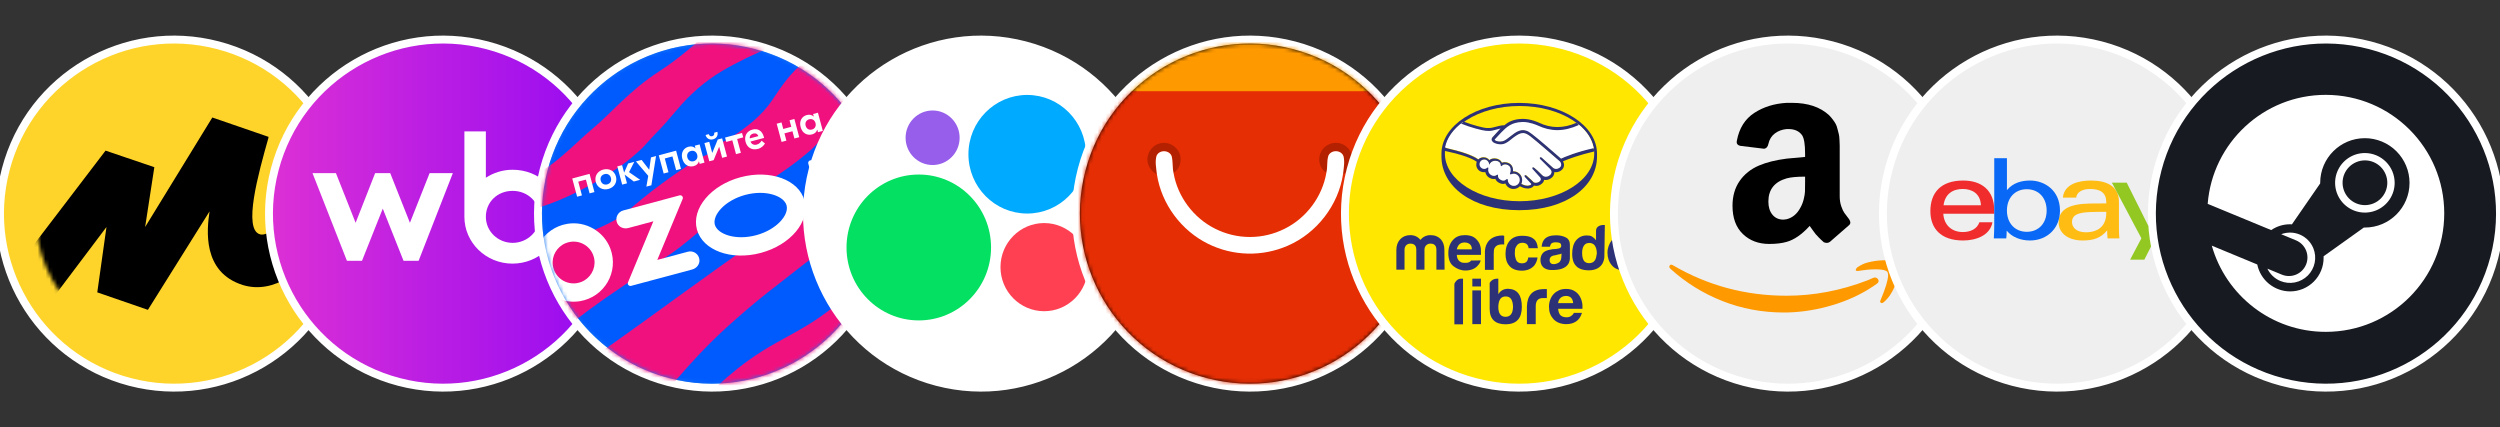 <svg width="632" height="108" viewBox="11 0 632 108" fill="none" xmlns="http://www.w3.org/2000/svg">

    <rect x="11" y="0" width="632" height="108" fill="#333333" stroke="none"/>

    <g class="group_social_icon" data-url="/solutions/marketplace/market" id="group_icon_ymarket">
        <path d="M66.148 11.447C89.649 17.604 103.71 41.646 97.553 65.148C91.397 88.649 67.354 102.71 43.852 96.553C20.351 90.397 6.29 66.354 12.447 42.852C18.604 19.351 42.646 5.29 66.148 11.447Z" fill="#FED42B" stroke="white" stroke-width="2"/>
        <mask id="mask0_3357_668" style="mask-type:luminance" maskUnits="userSpaceOnUse" x="20" y="19" width="70" height="70">
            <path d="M54.902 88.799C74.213 88.799 89.801 73.21 89.801 53.899C89.801 34.588 74.213 19 54.902 19C35.591 19 20.003 34.588 20.003 53.899C19.77 73.21 35.591 88.799 54.902 88.799Z" fill="white"/>
        </mask>
        <g mask="url(#mask0_3357_668)">
            <path d="M37.685 38.078L6.973 78.329L15.117 87.635L37.917 57.389L35.591 73.908L48.387 78.329L63.976 53.434C63.278 58.087 62.114 68.79 72.351 72.047C88.405 76.933 102.365 48.083 108.879 33.425L99.573 28.539C92.36 43.662 81.193 60.414 76.772 59.251C72.351 58.087 76.307 43.895 78.866 34.821V34.589L64.674 29.703L47.689 57.389L50.016 42.266L37.685 38.078Z" fill="black"/>
        </g>
    </g>

    <g class="group_social_icon" data-url="/solutions/marketplace/wildberries" id="group_icon_wildberries">
        <path d="M134.148 11.447C157.65 17.604 171.71 41.646 165.553 65.148C159.397 88.649 135.354 102.71 111.852 96.553C88.35 90.397 74.29 66.354 80.447 42.852C86.603 19.351 110.646 5.29 134.148 11.447Z" fill="url(#paint0_linear_3357_668)" stroke="white" stroke-width="2"/>
        <g clip-path="url(#clip0_3357_668)">
            <path d="M140.599 42.913C138.042 42.913 135.754 43.676 133.825 44.932V33.224H128.398V54.801C128.398 61.35 133.87 66.643 140.554 66.643C147.238 66.643 152.8 61.395 152.8 54.756C152.8 48.117 147.417 42.913 140.599 42.913ZM114.627 56.326L109.647 43.766H105.835L100.9 56.326L95.921 43.766H90L98.702 65.925H102.515L107.763 52.737L113.012 65.925H116.825L125.482 43.766H119.606L114.627 56.326ZM140.599 61.395C136.921 61.395 133.825 58.524 133.825 54.801C133.825 51.078 136.741 48.252 140.599 48.252C144.457 48.252 147.417 51.167 147.417 54.801C147.417 58.434 144.322 61.395 140.599 61.395Z" fill="white"/>
        </g>
    </g>

    <g class="group_social_icon" data-url="/solutions/marketplace/ozon" id="group_icon_ozon">
        <path d="M202.148 11.447C225.65 17.604 239.71 41.646 233.553 65.148C227.397 88.649 203.354 102.71 179.852 96.553C156.35 90.397 142.29 66.354 148.447 42.852C154.603 19.351 178.646 5.29 202.148 11.447Z" fill="#1877F2" stroke="white" stroke-width="2"/>
        <mask id="mask1_3357_668" style="mask-type:luminance" maskUnits="userSpaceOnUse" x="148" y="11" width="86" height="86">
        <path d="M191 97C214.748 97 234 77.748 234 54C234 30.252 214.748 11 191 11C167.252 11 148 30.252 148 54C148 77.748 167.252 97 191 97Z" fill="white"/>
        </mask>
        <g mask="url(#mask1_3357_668)">
            <path d="M191 97C214.748 97 234 77.748 234 54C234 30.252 214.748 11 191 11C167.252 11 148 30.252 148 54C148 77.748 167.252 97 191 97Z" fill="#005BFF"/>
            <path d="M474.228 -79.373C473.987 -79.412 472.831 -79.132 472.069 -78.616C465.237 -74.024 456.172 -63.437 443.909 -51.255C436.878 -44.264 428.807 -36.717 419.622 -29.485C414.277 -25.301 408.554 -21.654 402.487 -18.619C362.54 1.471 343.525 9.104 326.51 22.924C325.495 23.749 324.347 24.347 323.195 24.962C309.134 31.472 293.353 46.174 282.13 58.197C275.856 64.948 271.023 70.817 268.71 74.012C262.118 83.197 249.695 106.765 230.999 128.098C217.742 143.251 203.711 154.448 187.28 164.119H215.325C224.703 158.963 233.394 153.738 239.108 149.112C240.588 147.912 241.865 146.717 242.944 145.599C246.221 142.124 250.254 135.855 254.167 128.102C261.954 112.725 270.946 91.711 282.13 76.575C287.681 69.024 293.753 62.953 300.426 59.839C301.226 59.637 301.944 60.196 301.944 60.996C299.386 72.339 289.401 81.649 282.13 89.359C276.699 95.112 272.541 100.143 274.343 102.938C276.153 105.652 280.578 101.296 282.13 99.743C292.837 90.516 310.652 65.67 323.074 54.963C324.966 53.342 327.71 50.366 329.464 48.612C336.852 40.145 341.646 32.835 351.115 24.407C378.355 0.121 393.298 0.362 423.058 -22.966C435.601 -32.791 446.588 -42.66 455.295 -51.247C467.997 -63.829 475.669 -73.818 475.587 -77.692C475.587 -78.612 475.148 -79.171 474.228 -79.369V-79.373Z" fill="#F1117E"/>
            <path d="M163.437 14.965C169.741 9.783 176.608 5.337 183.896 1.673C202.025 -7.438 226.471 -20.007 239.104 -30.237C240.583 -31.437 241.86 -32.632 242.94 -33.754C246.216 -37.229 250.25 -43.498 254.163 -51.247C261.95 -66.628 270.941 -87.638 282.126 -102.778C287.677 -110.325 293.748 -116.396 300.422 -119.514C301.218 -119.711 301.94 -119.152 301.94 -118.353C299.381 -107.009 289.393 -97.704 282.126 -89.994C276.69 -84.241 272.537 -79.21 274.334 -76.415C276.144 -73.701 280.573 -78.057 282.126 -79.61C292.828 -88.837 310.643 -113.683 323.07 -124.386C324.962 -126.007 327.706 -128.982 329.46 -130.741C336.852 -139.208 341.646 -146.518 351.11 -154.946C378.355 -179.232 393.298 -178.996 423.058 -202.319C435.601 -212.144 446.588 -222.013 455.291 -230.6C467.997 -243.182 475.664 -253.17 475.583 -257.045C475.583 -257.961 475.144 -258.52 474.228 -258.722C473.987 -258.76 472.826 -258.481 472.069 -257.961C465.237 -253.368 456.172 -242.786 443.909 -230.6C436.878 -223.608 428.807 -216.061 419.618 -208.829C414.273 -204.645 408.55 -200.999 402.483 -197.967C362.536 -177.873 343.521 -170.245 326.506 -156.42C325.487 -155.595 324.339 -154.997 323.191 -154.387C309.13 -147.872 293.349 -133.175 282.126 -121.152C275.852 -114.401 271.019 -108.527 268.701 -105.332C262.109 -96.147 249.686 -72.579 230.99 -51.247C213.872 -31.686 195.472 -18.709 172.269 -7.107C154.454 0.641 147.385 9.147 128.689 24.369C125.722 26.768 123.137 29.043 119.861 31.915C119.861 31.915 119.822 31.915 119.822 31.954C114.391 36.736 109.137 41.702 103.895 46.681V57.032C120.342 45.387 133.831 39.307 163.437 14.965Z" fill="#F1117E"/>
            <path d="M177.988 100.745C188.351 88.176 193.425 83.764 199.819 78.252C206.213 72.739 214.594 66.784 223.633 59.289C235.793 49.296 247.248 37.952 256.037 24.88C259.228 20.408 263.378 16.672 267.622 13.219C272.429 9.276 277.43 5.552 282.121 1.475C287.956 -3.478 289.926 -1.388 324.786 -37.272C328.858 -41.464 331.855 -44.457 335.811 -47.377C337.806 -48.736 339.926 -50.172 342.042 -51.251C359.852 -60.518 380.772 -62.324 399.202 -70.223C411.384 -75.83 420.564 -86.159 430.084 -95.27C439.377 -104.15 450.647 -110.669 461.281 -117.759C474.486 -128.303 487.046 -140.39 496.515 -154.468C499.706 -158.94 503.855 -162.681 508.099 -166.13C512.907 -170.073 517.907 -173.797 522.599 -177.873C528.434 -182.827 530.403 -180.737 565.263 -216.621C569.335 -220.813 572.333 -223.81 576.289 -226.726C578.284 -228.084 580.404 -229.521 582.519 -230.6C600.33 -239.866 621.249 -241.672 639.679 -249.576C651.861 -255.179 661.042 -265.507 670.562 -274.619C679.854 -283.499 691.124 -290.017 701.758 -297.108C714.964 -307.652 727.524 -319.739 736.993 -333.817C740.183 -338.289 744.333 -342.03 748.577 -345.479C749.789 -346.476 751.015 -347.457 752.245 -348.433H733.492C730.482 -345.096 727.412 -341.454 724.29 -337.373C712.491 -322.766 698.138 -308.507 682.864 -297.585C655.542 -278.532 632.653 -260.197 626.461 -259.96C625.661 -259.96 625.072 -260.592 624.861 -261.358C623.825 -265.112 628.942 -269.911 632.33 -273.299C646.796 -287.519 690.492 -309.092 705.955 -330.859C709.95 -336.573 714.516 -342.447 718.64 -348.433H702.739C700.141 -346.7 697.527 -344.868 695.166 -342.963C691.692 -340.16 689.52 -336.904 687.057 -333.219C678.469 -320.633 659.373 -319.515 631.574 -285.326C624.16 -276.279 614.7 -269.39 604.849 -263.237C593.106 -255.966 583.517 -252.091 573.85 -244.059C571.215 -241.862 565.461 -235.833 565.22 -235.553C563.186 -233.52 557.295 -232.152 557.949 -236.749C558.551 -239.944 564.102 -245.977 566.897 -251.21C574.01 -263.332 582.472 -276.692 595.501 -283.167C602.329 -286.564 609.244 -287.88 618.231 -292.395C633.831 -300.195 645.815 -311.827 657.455 -324.671C660.418 -327.629 663.075 -330.945 665.767 -334.14C672.359 -340.732 681.634 -344.571 690.471 -348.433H665.329C663.841 -347.633 662.353 -346.799 660.852 -345.922C660.332 -345.603 652.863 -340.77 650.107 -338.612C644.663 -334.41 640.513 -328.846 635.487 -324.189C621.387 -310.09 597.019 -304.1 582.519 -289.918C564.343 -271.747 554.131 -253.291 542.172 -230.604C536.256 -219.764 530.223 -209.986 522.599 -200.242C511.531 -186.263 498.231 -176.876 483.808 -158.02C472.009 -143.413 457.656 -129.159 442.387 -118.237C415.064 -99.183 392.171 -80.848 385.979 -80.607C385.184 -80.607 384.595 -81.244 384.384 -82.009C383.343 -85.763 388.465 -90.562 391.853 -93.95C406.314 -108.17 450.015 -129.743 465.473 -151.51C471.317 -159.856 478.378 -168.555 483.49 -177.435C493.677 -194.85 499.628 -202.319 511.174 -211.749C515.246 -215.141 518.957 -218.728 522.599 -222.615C525.432 -225.646 528.189 -227.887 530.588 -230.604C564.941 -269.829 557.313 -279.297 565.981 -286.926C596.658 -313.328 621.744 -322.315 634.73 -332.862C640.148 -337.377 643.816 -343.81 649.255 -348.433H626.349C621.589 -344.417 616.369 -339.811 609.644 -334.337C606.677 -331.938 604.088 -329.663 600.816 -326.791C600.816 -326.791 600.773 -326.791 600.773 -326.748C588.827 -316.239 577.738 -304.818 565.784 -294.313C562.266 -291.32 555.115 -283.61 549.362 -268.152C544.09 -257.806 535.262 -251.816 522.599 -240.193C521.442 -239.153 520.281 -237.832 519.047 -236.676C516.97 -234.719 514.811 -232.681 513.014 -230.604C502.148 -218.302 495.234 -204.839 485.09 -195.77C482.652 -193.254 479.448 -191.805 476.58 -190.339C463.237 -183.829 442.425 -179.473 420.375 -166.573C419.855 -166.25 412.385 -161.422 409.629 -159.263C404.185 -155.058 400.036 -149.493 395.009 -144.841C380.909 -130.741 356.541 -124.751 342.042 -110.57C323.866 -92.398 313.653 -73.938 301.695 -51.251C295.778 -40.415 289.745 -30.637 282.121 -20.893C273.332 -9.791 249.54 12.969 240.119 21.866C237.84 24.016 235.793 26.39 233.983 28.948C233.239 30.002 232.293 31.244 231.128 32.603C227.954 36.31 222.162 43.628 219.659 46.273C219.659 46.273 218.976 47.24 218.447 47.718C213.115 52.538 207.572 57.053 201.905 61.108C174.583 80.161 151.689 98.496 145.497 98.737C144.698 98.737 144.113 98.101 143.902 97.34C142.861 93.586 147.983 88.783 151.371 85.394C155.628 81.21 162.414 76.39 170.27 71.114C171.71 70.146 176.776 66.522 178.01 65.799C181.497 63.765 184.791 61.043 187.934 58.334L187.951 58.321C188.966 57.449 189.766 56.361 190.368 55.161C192.479 50.947 196.624 48.47 202.068 47.103C203.264 46.802 204.407 46.329 205.448 45.666C208.703 43.59 212.341 41.108 216.194 37.72C216.202 37.712 216.207 37.703 216.215 37.699C219.659 34.431 222.652 31.133 224.996 27.834C230.839 19.488 237.9 10.789 243.013 1.91C253.199 -15.505 259.151 -22.974 270.696 -32.404C274.768 -35.797 278.479 -39.383 282.121 -43.266C284.959 -46.302 287.711 -48.538 290.111 -51.255C324.463 -90.484 316.835 -99.949 325.504 -107.577C356.18 -133.983 381.266 -142.97 394.252 -153.514C399.847 -158.175 403.57 -164.883 409.311 -169.531C417.098 -175.844 462.162 -195.495 479.577 -209.599C481.056 -210.794 482.334 -211.994 483.413 -213.112C486.685 -216.59 490.723 -222.86 494.636 -230.608C502.423 -245.985 511.41 -266.999 522.599 -282.135C528.15 -289.686 534.222 -295.758 540.895 -298.875C541.695 -299.073 542.413 -298.514 542.413 -297.714C539.855 -286.371 529.866 -277.061 522.599 -269.356C517.164 -263.602 513.01 -258.571 514.807 -255.772C516.617 -253.059 521.046 -257.419 522.599 -258.971C533.301 -268.199 551.116 -293.045 563.543 -303.747C565.435 -305.368 568.179 -308.344 569.933 -310.098C577.325 -318.565 582.119 -325.879 591.584 -334.307C598.257 -340.254 604.191 -344.731 609.79 -348.441H585.731C578.757 -344.451 572.754 -340.474 566.979 -335.782C565.964 -334.957 564.816 -334.359 563.664 -333.748C549.603 -327.238 533.826 -312.536 522.599 -300.514C516.329 -293.763 511.496 -287.889 509.178 -284.694C502.587 -275.509 490.164 -251.941 471.467 -230.608C454.349 -211.048 435.949 -198.075 412.747 -186.473C394.927 -178.72 387.858 -170.215 369.162 -154.997C366.199 -152.598 363.611 -150.323 360.334 -147.447C360.334 -147.447 360.295 -147.447 360.295 -147.408C348.35 -136.894 337.26 -125.474 325.302 -114.973C321.789 -111.976 314.638 -104.266 308.884 -88.807C303.613 -78.462 294.785 -72.472 282.121 -60.849C280.96 -59.808 279.804 -58.492 278.565 -57.331C276.488 -55.375 274.33 -53.341 272.532 -51.26C261.666 -38.958 254.756 -25.494 244.608 -16.43C242.174 -13.91 238.971 -12.465 236.103 -10.995C225.671 -5.908 210.681 -2.137 194.105 5.431C192.376 6.218 190.789 7.293 189.418 8.609C186.683 11.228 182.439 14.93 177.795 17.936C170.007 22.975 165.557 28.583 160.827 32.504C156.101 36.426 150.537 42.871 143.584 45.391C143.584 45.391 115.268 56.799 103.895 66.633V83.059C107.09 80.071 110.607 77.478 114.542 75.521C121.374 72.129 140.819 53.501 144.027 53.11C148.572 52.559 155.779 49.403 162.328 45.615C162.676 45.413 162.108 44.291 163.209 43.628C164.091 43.099 164.852 43.921 164.976 43.848C167.144 42.558 169.526 41.035 173.387 37.41C174.428 36.292 175.464 35.162 176.5 34.018C178.478 32.04 180.327 29.903 182.138 27.748C185.367 23.909 189.155 20.555 193.468 17.992C201.384 13.279 210.672 10.136 218.529 6.063C225.998 0.869 235.849 -6.213 236.743 -1.806C236.743 -0.769 235.707 0.469 234.03 1.91C229.635 5.543 220.885 10.338 214.216 15.73C210.741 18.534 208.565 21.789 206.106 25.474C203.595 29.15 200.193 31.851 195.932 34.676H195.928C195.807 34.762 195.687 34.839 195.562 34.921C195.562 34.921 195.558 34.921 195.554 34.925C195.481 34.977 195.403 35.028 195.326 35.076L195.317 35.084L192.763 36.357L192.337 36.998H192.333L191.069 38.782H190.557C189.878 39.053 188.351 39.69 187.289 40.201C187.272 40.21 187.255 40.218 187.237 40.227C187.225 40.231 187.212 40.24 187.199 40.244C187.177 40.261 187.156 40.279 187.139 40.296C187.121 40.304 186.967 40.489 186.958 40.498C181.549 43.994 175.421 48.16 168.335 54.55C166.03 55.926 161.975 58.132 157.924 59.289C157.352 59.452 156.652 59.556 155.981 59.62C154.222 59.792 152.592 60.618 151.414 61.933C148.34 65.369 144.577 70.258 144.268 70.753C141.726 74.812 131.845 90.49 123.898 95.452C116.576 99.988 110.091 103.2 103.903 106.924V126.932C121.189 118.659 141.098 116.672 158.733 109.117C163.213 107.053 172.544 107.35 177.992 100.741L177.988 100.745ZM317.476 -57.409C318.082 -60.604 323.629 -66.637 326.424 -71.865C333.536 -83.987 341.999 -97.343 355.028 -103.823C361.856 -107.216 368.771 -108.536 377.758 -113.051C393.358 -120.851 405.342 -132.478 416.986 -145.327C419.945 -148.285 422.602 -151.596 425.294 -154.795C434.204 -163.701 448.011 -167.588 459.006 -173.285C466.479 -178.48 476.326 -185.562 477.225 -181.159C477.225 -180.118 476.185 -178.88 474.508 -177.443C470.113 -173.806 461.367 -169.011 454.693 -163.619C451.219 -160.82 449.047 -157.56 446.588 -153.875C437.996 -141.293 418.9 -140.175 391.1 -105.982C383.687 -96.934 374.227 -90.046 364.376 -83.892C352.633 -76.621 343.044 -72.747 333.377 -64.719C330.741 -62.522 324.988 -56.489 324.747 -56.209C322.713 -54.175 316.822 -52.808 317.476 -57.409Z" fill="#F1117E"/>
            <path d="M110.637 24.407C137.878 0.117 152.82 0.357 182.581 -22.97C195.124 -32.796 206.11 -42.664 214.818 -51.251C227.52 -63.833 235.191 -73.822 235.109 -77.696C235.109 -78.616 234.671 -79.175 233.751 -79.373C233.51 -79.412 232.353 -79.132 231.592 -78.616C224.759 -74.024 215.695 -63.437 203.431 -51.255C196.401 -44.264 188.33 -36.717 179.145 -29.485C173.8 -25.301 168.077 -21.654 162.009 -18.619C135.04 -5.052 117.612 2.834 103.899 10.776V30.978C105.903 28.836 108.1 26.66 110.633 24.407H110.637Z" fill="#F1117E"/>
            <path d="M775.83 -348.437C770.403 -344.438 765.673 -340.59 763.072 -337.657C762.178 -336.689 761.593 -335.657 760.677 -334.221C750.808 -318.763 736.906 -319.842 709.907 -285.489C705.835 -280.338 701.04 -275.862 695.566 -272.267C678.947 -261.28 672.836 -263.4 641.481 -233.76C640.363 -232.72 639.206 -231.602 638.045 -230.604C637.168 -229.847 636.286 -229.048 635.371 -228.329C619.671 -216.148 582.519 -190.3 576.572 -192.141C576.254 -192.261 576.052 -192.579 576.172 -192.94C580.365 -207.879 614.64 -221.019 618.476 -226.614C618.755 -227.014 618.876 -228.213 617.276 -228.213C580.485 -228.931 577.329 -199.734 566.622 -189.909C566.381 -189.75 531.629 -168.499 522.599 -158.313C521.704 -157.345 521.12 -156.313 520.204 -154.877C510.335 -139.418 496.433 -140.498 469.434 -106.145C465.361 -100.994 460.567 -96.517 455.093 -92.922C438.474 -81.936 432.363 -84.056 401.008 -54.416C399.89 -53.375 398.733 -52.257 397.572 -51.26C396.695 -50.503 395.813 -49.703 394.897 -48.985C379.198 -36.803 342.046 -10.956 336.099 -12.796C335.781 -12.917 335.579 -13.235 335.699 -13.596C339.892 -28.534 374.167 -41.675 378.003 -47.269C378.282 -47.669 378.403 -48.869 376.803 -48.869C340.012 -49.587 336.856 -20.39 326.149 -10.565C325.908 -10.405 291.156 10.845 282.125 21.032C281.231 21.999 280.646 23.031 279.73 24.468C271.083 38.017 238.39 59.943 238.39 59.943C234.641 63.163 228.165 72.172 223.852 75.818C218.137 80.656 215.312 82.212 207.387 86.585L207.314 86.624C196.981 92.322 191.181 98.819 187.328 102.422C180.736 106.976 172.463 113.654 160.53 124.928C159.412 125.969 158.255 127.087 157.094 128.085C156.217 128.841 155.336 129.641 154.42 130.359C142.29 139.772 117.362 157.333 103.903 163.994V164.106H126.62C131.694 161.629 137.237 158.662 143.313 154.968C148.946 151.571 154.261 147.658 159.21 143.345C166.081 137.355 172.273 132.281 177.464 128.085H177.459C203.745 106.838 211.855 104.959 231.708 91.698C237.539 87.781 242.892 82.952 247.528 77.439C258.703 64.032 269.931 53.6 282.121 41.41C295.843 27.692 312.002 16.594 326.583 3.742C338.447 -5.645 355.183 -7.004 383.786 -24.381C389.419 -27.777 394.734 -31.691 399.683 -36.003C406.555 -41.993 412.747 -47.067 417.937 -51.264C444.218 -72.515 452.332 -74.394 472.186 -87.655C478.016 -91.572 483.37 -96.401 488.005 -101.914C499.181 -115.321 510.408 -125.753 522.599 -137.943C536.32 -151.66 552.479 -162.759 567.061 -175.611C578.924 -184.998 595.66 -186.357 624.264 -203.733C629.897 -207.13 635.211 -211.043 640.161 -215.356C647.032 -221.346 653.224 -226.42 658.414 -230.617C684.696 -251.868 692.81 -253.747 712.663 -267.008C718.494 -270.925 723.847 -275.754 728.483 -281.267C739.658 -294.674 750.886 -305.106 763.076 -317.296C774.433 -328.648 787.453 -338.207 799.871 -348.45H775.83V-348.437Z" fill="#F1117E"/>
            <path d="M161.261 65.666C161.579 68.014 160.233 70.344 158.027 71.243C154.798 72.563 151.216 70.503 150.748 67.055C150.429 64.707 151.775 62.376 153.981 61.478C157.215 60.162 160.792 62.217 161.261 65.666ZM154.433 56.58C148.202 57.608 144.495 64.006 146.718 69.897C148.361 74.253 152.966 76.902 157.58 76.145C163.811 75.117 167.518 68.719 165.294 62.828C163.648 58.472 159.047 55.823 154.433 56.58Z" fill="white"/>
            <path d="M184.868 63.641L177.163 65.705L183.578 50.285C183.789 49.773 183.32 49.249 182.783 49.391L168.563 53.2C167.161 53.574 166.391 55.131 167.062 56.49C167.556 57.483 168.752 57.935 169.844 57.642L176.169 55.948L169.754 71.381C169.543 71.888 170.012 72.408 170.545 72.266L185.99 68.126C187.078 67.833 187.891 66.849 187.822 65.735C187.728 64.221 186.283 63.258 184.872 63.636L184.868 63.641Z" fill="white"/>
            <path d="M233.626 38.159C233.252 36.766 231.669 36.022 230.28 36.714C229.287 37.213 228.823 38.37 229.107 39.427L231.097 46.862L216.258 40.567C215.742 40.347 215.192 40.816 215.334 41.354L219.444 56.7C219.728 57.758 220.709 58.528 221.818 58.463C223.366 58.373 224.364 56.933 223.994 55.539L221.986 48.04L236.825 54.34C237.341 54.559 237.891 54.09 237.75 53.553L233.622 38.15L233.626 38.159Z" fill="white"/>
            <path d="M202.145 59.465C196.955 60.854 192.354 59.199 191.709 56.795C191.064 54.387 194.221 50.655 199.411 49.266C204.601 47.877 209.202 49.532 209.847 51.936C210.492 54.344 207.336 58.077 202.145 59.465ZM198.215 44.803C190.703 46.815 185.762 52.727 187.181 58.012C188.596 63.297 195.833 65.946 203.341 63.933C210.853 61.921 215.794 56.008 214.375 50.724C212.96 45.443 205.723 42.79 198.215 44.803Z" fill="white"/>
            <path d="M216.263 32.745C217.002 32.547 217.368 31.894 217.161 31.115C216.955 30.337 216.306 29.954 215.566 30.152C214.826 30.35 214.461 31.003 214.667 31.782C214.874 32.56 215.523 32.943 216.263 32.745ZM216.267 33.983C215.059 34.306 213.82 33.7 213.399 32.126C212.977 30.552 213.747 29.404 214.955 29.081C215.704 28.879 216.288 29.069 216.705 29.468H216.727L216.555 28.815L217.772 28.488L219.006 33.093L217.789 33.42L217.617 32.771H217.596C217.436 33.334 217.024 33.786 216.275 33.983H216.267ZM210.591 30.406L211.816 30.079L213.05 34.684L211.825 35.011L211.335 33.175L209.309 33.717L209.8 35.553L208.583 35.88L207.349 31.274L208.566 30.948L209.008 32.603L211.034 32.061L210.591 30.406ZM201.41 33.764C200.821 33.923 200.473 34.327 200.542 34.99L202.713 34.409C202.515 33.833 202.008 33.605 201.406 33.764H201.41ZM201.208 32.762C202.606 32.388 203.681 33.05 204.102 34.624L204.167 34.865L200.727 35.785C200.985 36.473 201.612 36.744 202.322 36.555C202.98 36.379 203.341 35.888 203.53 35.557L204.386 36.28C204.081 36.77 203.582 37.38 202.614 37.643C201.109 38.047 199.871 37.329 199.48 35.867C199.088 34.401 199.768 33.149 201.213 32.762H201.208ZM198.59 33.622L198.886 34.727L197.351 35.14L198.289 38.64L197.063 38.967L196.126 35.467L194.591 35.88L194.294 34.775L198.59 33.622ZM190.312 40.777L189.078 36.172L190.295 35.845L191.043 38.636H191.065L192.449 35.269L193.554 34.972L194.788 39.578L193.563 39.904L192.815 37.114H192.793L191.409 40.481L190.312 40.773V40.777ZM192.355 33.325C192.6 34.241 192.118 34.99 191.258 35.222C190.402 35.45 189.62 35.041 189.37 34.125L190.179 33.91C190.303 34.302 190.609 34.555 191.047 34.435C191.495 34.315 191.632 33.949 191.546 33.545L192.355 33.33V33.325ZM186.356 40.756C187.096 40.558 187.461 39.904 187.255 39.126C187.048 38.348 186.399 37.965 185.659 38.163C184.92 38.361 184.554 39.014 184.761 39.793C184.967 40.571 185.616 40.954 186.356 40.756ZM186.356 41.999C185.148 42.321 183.909 41.715 183.488 40.141C183.067 38.567 183.836 37.419 185.045 37.097C185.793 36.895 186.378 37.084 186.795 37.484H186.816L186.644 36.83L187.861 36.503L189.095 41.108L187.878 41.435L187.706 40.786H187.685C187.526 41.349 187.113 41.801 186.365 41.999H186.356ZM181.918 38.09L183.153 42.695L181.927 43.022L180.994 39.543L179.059 40.064L179.992 43.542L178.775 43.869L177.541 39.264L181.918 38.09ZM175.563 39.793L176.849 39.449L175.666 46.84L174.402 47.18L174.879 44.454L171.766 40.812L173.202 40.429L175.12 42.919L175.567 39.797L175.563 39.793ZM172.824 45.46L171.229 45.886L168.915 44.144L169.504 46.346L168.287 46.673L167.053 42.067L168.27 41.741L168.782 43.645L169.788 41.336L171.345 40.919L170.02 43.517L172.828 45.456L172.824 45.46ZM163.815 44.02C163.067 44.222 162.654 44.875 162.865 45.662C163.076 46.449 163.76 46.81 164.508 46.612C165.256 46.415 165.656 45.761 165.445 44.97C165.234 44.183 164.559 43.818 163.811 44.02H163.815ZM163.506 42.863C164.972 42.472 166.327 43.185 166.714 44.63C167.101 46.075 166.284 47.374 164.817 47.765C163.351 48.156 161.997 47.442 161.61 45.998C161.223 44.553 162.04 43.254 163.506 42.863ZM160.04 43.951L161.274 48.556L160.049 48.883L159.116 45.404L157.181 45.925L158.114 49.403L156.897 49.73L155.663 45.125L160.04 43.951Z" fill="white"/>
        </g>
    </g>

    <g class="group_social_icon" data-url="/solutions/marketplace/avito" id="group_icon_avito">
        <path d="M270.148 11.447C293.65 17.604 307.71 41.646 301.553 65.148C295.397 88.649 271.354 102.71 247.852 96.553C224.35 90.397 210.29 66.354 216.447 42.852C222.603 19.351 246.646 5.29 270.148 11.447Z" fill="white" stroke="white" stroke-width="2"/>
        <path d="M243.269 81C253.358 81 261.538 72.745 261.538 62.561C261.538 52.377 253.358 44.122 243.269 44.122C233.179 44.122 225 52.377 225 62.561C225 72.745 233.179 81 243.269 81Z" fill="#04E061"/>
        <path d="M274.961 78.673C281.058 78.673 286 73.685 286 67.531C286 61.378 281.058 56.389 274.961 56.389C268.864 56.389 263.922 61.378 263.922 67.531C263.922 73.685 268.864 78.673 274.961 78.673Z" fill="#FF4053"/>
        <path d="M246.763 41.718C250.536 41.718 253.594 38.632 253.594 34.824C253.594 31.016 250.536 27.929 246.763 27.929C242.99 27.929 239.932 31.016 239.932 34.824C239.932 38.632 242.99 41.718 246.763 41.718Z" fill="#965EEB"/>
        <path d="M270.672 53.983C278.875 53.983 285.525 47.271 285.525 38.992C285.525 30.712 278.875 24 270.672 24C262.469 24 255.819 30.712 255.819 38.992C255.819 47.271 262.469 53.983 270.672 53.983Z" fill="#00AAFF"/>
    </g>

    <g class="group_social_icon" data-url="/solutions/marketplace/aliexpress" id="group_icon_aliexpress">
        <path d="M338.148 11.447C361.65 17.604 375.71 41.646 369.553 65.148C363.397 88.649 339.354 102.71 315.852 96.553C292.35 90.397 278.29 66.354 284.447 42.852C290.603 19.351 314.646 5.29 338.148 11.447Z" fill="black" stroke="white" stroke-width="2"/>
        <mask id="mask2_3357_668" style="mask-type:alpha" maskUnits="userSpaceOnUse" x="283" y="10" width="88" height="88">
            <path d="M337.641 13.381C360.075 19.258 373.496 42.208 367.619 64.641C361.743 87.074 338.792 100.496 316.359 94.619C293.925 88.742 280.504 65.792 286.381 43.359C292.257 20.926 315.208 7.504 337.641 13.381Z" fill="black" stroke="white" stroke-width="2"/>
        </mask>
        <g mask="url(#mask2_3357_668)">
            <path d="M289.875 10C288.052 10 286.303 10.724 285.014 12.014C283.724 13.303 283 15.052 283 16.875V91.125C283 92.948 283.724 94.697 285.014 95.986C286.303 97.276 288.052 98 289.875 98H364.125C365.948 98 367.697 97.276 368.986 95.986C370.276 94.697 371 92.948 371 91.125V16.875C371 15.052 370.276 13.303 368.986 12.014C367.697 10.724 365.948 10 364.125 10H289.875Z" fill="#E62E04"/>
            <path d="M307.2 39.496C307.537 40.871 307.347 42.356 307.678 43.755C308.833 42.909 309.603 41.514 309.445 40.06C309.422 37.459 306.496 35.42 304.047 36.295C302.507 36.736 301.369 38.117 301.11 39.678C300.802 41.465 301.876 43.294 303.472 44.111C303.314 42.571 302.944 40.949 303.358 39.441C303.991 37.8 306.616 37.833 307.2 39.496ZM352.765 41.361C353.326 39.343 352.105 37.002 350.103 36.356C348.178 35.6 345.795 36.562 344.946 38.438C344 40.174 344.572 42.645 346.302 43.663C346.643 42.269 346.392 40.775 346.797 39.421C347.443 37.803 350.035 37.849 350.625 39.49C351.001 40.955 350.661 42.495 350.519 43.975C351.694 43.612 352.426 42.49 352.763 41.365L352.765 41.361Z" fill="#B32100"/>
            <path d="M346.8 39.419C346.393 40.788 346.645 42.268 346.305 43.661C345.299 49.711 341.248 55.118 335.763 57.828C333.033 59.202 330.018 59.916 326.962 59.912C323.905 59.908 320.892 59.187 318.166 57.806C312.732 55.103 308.713 49.742 307.68 43.756C307.35 42.356 307.537 40.886 307.201 39.498C306.618 37.848 303.992 37.8 303.36 39.443C302.947 40.964 303.318 42.574 303.474 44.112C304.629 51.592 309.634 58.309 316.415 61.644C319.532 63.185 322.948 64.027 326.424 64.109C329.9 64.191 333.352 63.512 336.538 62.119C343.871 58.953 349.353 51.881 350.526 43.969C350.668 42.49 351.008 40.948 350.631 39.484C350.04 37.844 347.449 37.798 346.801 39.415L346.8 39.419Z" fill="white"/>
            <path d="M289.875 10C288.052 10 286.303 10.724 285.014 12.014C283.724 13.303 283 15.052 283 16.875V29.938C283 28.114 283.724 26.366 285.014 25.076C286.303 23.787 288.052 23.062 289.875 23.062H364.125C365.948 23.062 367.697 23.787 368.986 25.076C370.276 26.366 371 28.114 371 29.938V16.875C371 15.052 370.276 13.303 368.986 12.014C367.697 10.724 365.948 10 364.125 10H289.875Z" fill="#FF9900"/>
        </g>
    </g>

    <g class="group_social_icon" data-url="/solutions/marketplace/mercadolibre" id="group_icon_ml">
        <path d="M406.148 11.447C429.649 17.604 443.71 41.646 437.554 65.148C431.396 88.649 407.353 102.71 383.853 96.553C360.351 90.397 346.29 66.354 352.447 42.852C358.603 19.351 382.646 5.29 406.148 11.447Z" fill="#FFE700" stroke="white" stroke-width="2"/>
        <g clip-path="url(#clip1_3357_668)">
        <path d="M380.274 70.445H380.853V81.986H378.664V71.847C378.664 71.517 379.366 70.445 380.274 70.445ZM392.253 73.001C391.179 73.001 390.353 73.454 389.775 74.361V70.445H389.527C388.453 70.445 387.875 71.022 387.586 71.517V71.434V78.07C387.586 80.667 388.949 81.986 391.675 81.986C394.401 81.944 395.723 80.461 395.723 77.576C395.723 74.567 394.566 73.083 392.253 73.001ZM391.592 80.09C390.353 80.09 389.733 79.183 389.775 77.452C389.857 75.762 390.436 74.938 391.634 74.938C392.831 74.938 393.41 75.762 393.492 77.452C393.492 79.224 392.831 80.09 391.592 80.09ZM397.003 77.452C397.086 74.649 398.449 73.083 401.382 73.083H402.043V75.35H401.01C399.771 75.35 399.234 76.133 399.234 77.411V81.944H397.003V77.452ZM405.512 79.719C405.884 80.048 406.38 80.213 407.041 80.213C407.495 80.213 407.908 80.09 408.239 79.842C408.569 79.595 408.775 79.348 408.858 79.1H410.923C410.593 80.131 410.097 80.832 409.395 81.285C408.693 81.738 407.908 81.944 406.917 81.944C406.256 81.944 405.636 81.821 405.099 81.615C404.562 81.409 404.108 81.079 403.736 80.708C403.364 80.296 403.075 79.842 402.869 79.306C402.662 78.771 402.58 78.153 402.58 77.493C402.58 76.875 402.704 76.257 402.91 75.721C403.117 75.185 403.406 74.69 403.777 74.319C404.149 73.907 404.604 73.619 405.141 73.371C405.678 73.124 406.256 73.042 406.917 73.042C407.619 73.042 408.28 73.165 408.817 73.454C409.354 73.742 409.808 74.113 410.139 74.567C410.469 75.02 410.717 75.556 410.882 76.174C411.047 76.751 411.089 77.411 411.047 78.07H404.893C404.975 78.853 405.182 79.389 405.512 79.719ZM408.156 75.267C407.867 74.979 407.454 74.814 406.875 74.814C406.504 74.814 406.173 74.897 405.925 75.02C405.678 75.144 405.471 75.309 405.347 75.474C405.182 75.68 405.099 75.844 405.017 76.05C404.934 76.257 404.934 76.463 404.893 76.627H408.693C408.652 76.009 408.445 75.556 408.156 75.267ZM383.207 70.445H385.396V72.424H383.207V70.445ZM383.207 73.413H385.396V81.944H383.207V73.413ZM423.15 65.87C422.778 66.282 422.282 66.53 421.663 66.53C421.043 66.53 420.548 66.282 420.176 65.87C419.804 65.458 419.68 64.757 419.68 63.933C419.68 63.068 419.845 62.449 420.176 62.037C420.548 61.625 421.043 61.378 421.663 61.378C422.282 61.378 422.778 61.625 423.15 62.037C423.522 62.449 423.646 63.15 423.646 63.933C423.646 64.716 423.522 65.376 423.15 65.87ZM424.885 60.76C424.224 59.894 423.109 59.399 421.663 59.399C420.259 59.399 419.102 59.812 418.441 60.76C417.78 61.625 417.367 62.697 417.367 63.892C417.367 65.128 417.739 66.2 418.441 67.024C419.102 67.89 420.217 68.343 421.663 68.343C423.067 68.343 424.224 67.931 424.885 67.024C425.546 66.159 425.959 65.087 425.959 63.892C426 62.738 425.628 61.666 424.885 60.76ZM414.145 65.87C413.856 66.282 413.36 66.53 412.741 66.53C412.121 66.53 411.626 66.282 411.378 65.87C411.089 65.376 410.965 64.757 410.965 63.933C410.965 63.191 411.089 62.614 411.378 62.161C411.667 61.666 412.121 61.419 412.782 61.419C413.195 61.419 413.567 61.543 413.897 61.79C414.393 62.202 414.682 63.026 414.682 64.098C414.558 64.84 414.476 65.458 414.145 65.87ZM416.706 56.885C416.706 56.885 414.476 56.638 414.476 58.41V60.76C414.228 60.389 413.939 60.1 413.484 59.812C413.113 59.564 412.617 59.523 412.121 59.523C411.006 59.523 410.139 59.935 409.436 60.76C408.775 61.543 408.445 62.738 408.445 64.222C408.445 65.458 408.734 66.53 409.436 67.23C410.097 68.013 411.419 68.343 412.576 68.343C416.665 68.343 416.582 64.881 416.582 64.881L416.706 56.885ZM405.719 64.84C405.719 65.582 405.471 66.076 405.099 66.365C404.686 66.612 404.232 66.777 403.777 66.777C403.488 66.777 403.24 66.736 403.034 66.53C402.827 66.324 402.745 66.118 402.745 65.747C402.745 65.334 402.91 65.005 403.24 64.799C403.406 64.675 403.777 64.551 404.232 64.51L404.728 64.386C404.975 64.345 405.141 64.263 405.347 64.263C405.471 64.222 405.636 64.139 405.76 64.098L405.719 64.84ZM406.834 60.018C406.091 59.647 405.306 59.482 404.356 59.482C402.951 59.482 401.919 59.853 401.34 60.595C400.969 61.089 400.803 61.666 400.721 62.367H402.827C402.869 62.078 402.993 61.831 403.117 61.625C403.364 61.378 403.736 61.254 404.232 61.254C404.727 61.254 405.017 61.295 405.306 61.419C405.554 61.543 405.678 61.79 405.678 62.161C405.678 62.449 405.512 62.655 405.182 62.779C405.017 62.82 404.686 62.903 404.314 62.944L403.571 62.985C402.704 63.109 402.084 63.274 401.63 63.521C400.845 63.933 400.432 64.757 400.432 65.747C400.432 66.53 400.68 67.148 401.175 67.601C401.671 68.013 402.29 68.219 403.075 68.261C407.908 68.426 407.867 65.705 407.867 65.17V62.037C407.908 61.13 407.578 60.389 406.834 60.018ZM395.888 61.378C396.425 61.378 396.838 61.543 397.127 61.872C397.292 62.12 397.416 62.408 397.416 62.738H399.771C399.647 61.543 399.234 60.677 398.532 60.265C397.871 59.77 396.921 59.605 395.805 59.605C394.484 59.605 393.451 59.976 392.707 60.801C391.964 61.625 391.592 62.738 391.592 64.139C391.592 65.458 391.881 66.447 392.584 67.23C393.245 68.013 394.318 68.426 395.723 68.426C397.127 68.426 398.201 67.931 398.945 67.024C399.358 66.406 399.606 65.788 399.688 65.087H397.334C397.292 65.499 397.169 65.87 396.921 66.159C396.673 66.406 396.301 66.571 395.723 66.571C394.979 66.571 394.401 66.2 394.195 65.499C394.071 65.128 393.947 64.634 393.947 64.016C393.947 63.397 393.988 62.82 394.195 62.491C394.566 61.749 395.062 61.378 395.888 61.378ZM390.973 59.523C386.057 59.523 386.388 63.851 386.388 63.851V68.219H388.618V64.139C388.618 63.48 388.66 62.944 388.866 62.655C389.155 62.12 389.733 61.79 390.642 61.79H390.89C391.014 61.79 391.138 61.79 391.262 61.831V59.605H391.097C391.055 59.523 391.055 59.523 390.973 59.523ZM379.903 61.79C380.192 61.501 380.646 61.295 381.225 61.295C381.72 61.295 382.175 61.419 382.546 61.707C382.918 61.996 383.083 62.449 383.083 63.026H379.283C379.407 62.532 379.572 62.12 379.903 61.79ZM382.877 65.87C382.835 65.994 382.711 66.118 382.588 66.159C382.298 66.406 381.844 66.447 381.348 66.447C380.853 66.447 380.481 66.406 380.151 66.159C379.614 65.87 379.283 65.211 379.283 64.428H385.396C385.396 63.686 385.396 63.109 385.355 62.779C385.231 62.12 385.066 61.543 384.694 61.048C384.322 60.512 383.827 60.059 383.29 59.812C382.753 59.564 382.051 59.441 381.307 59.441C380.068 59.441 379.077 59.812 378.333 60.636C377.59 61.419 377.135 62.532 377.135 63.974C377.135 65.499 377.548 66.653 378.457 67.313C379.324 67.972 380.316 68.384 381.431 68.384C382.794 68.384 383.868 67.972 384.57 67.148C384.983 66.736 385.231 66.282 385.314 65.829L382.877 65.87ZM376.185 68.178H374.12V63.109C374.12 62.614 373.996 61.584 372.633 61.584C371.765 61.584 371.105 62.202 371.105 63.109V68.178H369.039V63.109C369.039 62.614 368.915 61.584 367.552 61.584C366.685 61.584 366.065 62.202 366.065 63.109V68.178H364V63.15C364 61.048 365.363 59.441 367.511 59.441C368.585 59.441 369.452 59.853 370.072 60.636C370.692 59.894 371.559 59.441 372.633 59.441C374.863 59.441 376.144 60.966 376.144 63.15L376.185 68.178ZM414.724 38.833C414.724 31.785 405.925 26.015 395.062 26.015C384.199 26.015 375.4 31.785 375.4 38.833V39.575C375.4 47.076 383.083 53.135 395.062 53.135C407.082 53.135 414.724 47.076 414.724 39.575V38.833Z" fill="#2D3277"/>
        <path d="M414.021 38.833C414.021 45.468 405.554 50.867 395.145 50.867C384.735 50.867 376.268 45.468 376.268 38.833C376.268 32.197 384.735 26.798 395.145 26.798C405.554 26.798 414.021 32.197 414.021 38.833Z" fill="#FFE600"/>
        <path d="M388.866 35.041C388.866 35.041 388.66 35.247 388.783 35.412C389.073 35.783 389.981 35.989 390.931 35.783C391.468 35.659 392.212 35.082 392.873 34.546C393.616 33.969 394.36 33.351 395.103 33.145C395.888 32.898 396.384 33.021 396.714 33.104C397.086 33.227 397.499 33.475 398.201 33.969C399.482 34.917 404.686 39.451 405.595 40.234C406.297 39.904 409.519 38.544 413.897 37.555C413.526 35.247 412.121 33.104 409.973 31.373C406.999 32.609 403.323 33.269 399.73 31.538C399.73 31.538 397.788 30.631 395.847 30.672C392.997 30.754 391.799 31.95 390.477 33.269L388.866 35.041Z" fill="white"/>
        <path d="M405.388 40.728C405.347 40.687 399.275 35.412 397.912 34.381C397.127 33.804 396.673 33.639 396.219 33.557C395.971 33.516 395.64 33.557 395.392 33.639C394.773 33.804 393.905 34.381 393.162 34.958C392.377 35.577 391.675 36.154 391.014 36.277C390.147 36.483 389.114 36.236 388.66 35.906C388.453 35.783 388.329 35.618 388.247 35.453C388.081 35.041 388.412 34.711 388.453 34.67L390.105 32.856L390.684 32.279C390.147 32.362 389.651 32.485 389.155 32.609C388.536 32.774 387.957 32.939 387.379 32.939C387.131 32.939 385.81 32.733 385.562 32.65C384.033 32.238 382.712 31.826 380.729 30.919C378.374 32.691 376.764 34.876 376.309 37.308C376.64 37.39 377.218 37.555 377.424 37.596C382.794 38.791 384.446 40.028 384.777 40.275C385.107 39.904 385.562 39.698 386.099 39.698C386.677 39.698 387.214 39.987 387.544 40.44C387.834 40.193 388.288 39.987 388.825 39.987C389.073 39.987 389.321 40.028 389.61 40.11C390.229 40.316 390.518 40.728 390.684 41.099C390.89 41.017 391.138 40.935 391.427 40.935C391.716 40.935 392.005 41.017 392.336 41.141C393.327 41.553 393.492 42.542 393.41 43.284H393.616C394.814 43.284 395.764 44.232 395.764 45.427C395.764 45.798 395.682 46.128 395.516 46.416C395.847 46.581 396.632 46.993 397.375 46.911C397.953 46.828 398.16 46.664 398.243 46.54C398.284 46.458 398.366 46.375 398.284 46.293L396.756 44.603C396.756 44.603 396.508 44.355 396.59 44.273C396.673 44.191 396.838 44.314 396.962 44.397C397.747 45.056 398.656 46.004 398.656 46.004C398.656 46.004 398.738 46.128 399.069 46.21C399.358 46.251 399.895 46.21 400.267 45.922C400.349 45.839 400.473 45.757 400.514 45.674C400.886 45.18 400.473 44.685 400.473 44.685L398.697 42.707C398.697 42.707 398.449 42.46 398.532 42.377C398.614 42.295 398.78 42.418 398.903 42.501C399.482 42.954 400.267 43.779 401.01 44.52C401.175 44.644 401.836 45.056 402.704 44.479C403.241 44.108 403.365 43.696 403.323 43.366C403.282 42.954 402.951 42.624 402.951 42.624L400.556 40.193C400.556 40.193 400.308 39.987 400.391 39.863C400.473 39.781 400.638 39.904 400.762 39.987C401.547 40.646 403.612 42.542 403.612 42.542C403.654 42.542 404.356 43.078 405.265 42.501C405.595 42.295 405.802 42.006 405.802 41.635C405.843 41.099 405.388 40.728 405.388 40.728Z" fill="white"/>
        <path d="M393.699 43.82C393.327 43.82 392.914 44.026 392.873 44.026C392.831 44.026 392.873 43.861 392.914 43.779C392.955 43.696 393.451 42.212 392.253 41.676C391.344 41.264 390.766 41.718 390.601 41.924C390.56 41.965 390.518 41.965 390.518 41.924C390.518 41.676 390.394 40.935 389.568 40.687C388.412 40.316 387.71 41.141 387.503 41.429C387.42 40.77 386.883 40.275 386.181 40.275C385.438 40.275 384.859 40.852 384.859 41.594C384.859 42.336 385.438 42.913 386.181 42.913C386.553 42.913 386.842 42.789 387.09 42.542V42.583C387.049 42.913 386.925 44.108 388.164 44.562C388.66 44.768 389.073 44.603 389.444 44.355C389.568 44.273 389.568 44.314 389.568 44.397C389.527 44.685 389.568 45.345 390.518 45.716C391.221 46.004 391.634 45.716 391.881 45.468C392.005 45.345 392.047 45.386 392.047 45.551C392.088 46.416 392.831 47.117 393.699 47.117C394.608 47.117 395.351 46.375 395.351 45.468C395.351 44.562 394.608 43.82 393.699 43.82Z" fill="white"/>
        <path d="M405.636 40.11C403.777 38.503 399.482 34.752 398.284 33.887C397.623 33.392 397.169 33.104 396.755 33.021C396.59 32.98 396.342 32.898 396.012 32.898C395.723 32.898 395.392 32.939 395.062 33.062C394.318 33.31 393.575 33.887 392.831 34.464L392.79 34.505C392.129 35.041 391.427 35.577 390.89 35.7C390.642 35.742 390.436 35.783 390.188 35.783C389.61 35.783 389.073 35.618 388.866 35.37C388.825 35.329 388.866 35.247 388.949 35.164L390.601 33.392C391.881 32.114 393.079 30.919 395.888 30.837H396.012C397.747 30.837 399.482 31.62 399.688 31.702C401.34 32.485 402.993 32.898 404.686 32.898C406.462 32.898 408.28 32.444 410.18 31.579C409.973 31.414 409.726 31.208 409.519 31.043C407.825 31.785 406.256 32.114 404.686 32.114C403.117 32.114 401.547 31.744 400.019 31.002C399.936 30.96 398.036 30.054 396.012 30.054H395.847C393.492 30.095 392.171 30.919 391.303 31.661C390.436 31.661 389.692 31.908 389.031 32.073C388.453 32.238 387.916 32.362 387.42 32.362H386.801C386.223 32.362 383.331 31.661 381.059 30.754C380.811 30.919 380.605 31.084 380.357 31.249C382.753 32.238 385.686 32.98 386.594 33.062C386.842 33.062 387.131 33.104 387.42 33.104C388.04 33.104 388.618 32.939 389.238 32.774C389.61 32.692 389.981 32.568 390.353 32.485L390.023 32.815L388.37 34.629C388.246 34.752 387.957 35.123 388.123 35.535C388.205 35.7 388.37 35.865 388.577 36.03C388.99 36.277 389.692 36.483 390.353 36.483C390.601 36.483 390.849 36.442 391.055 36.401C391.757 36.236 392.501 35.659 393.244 35.041C393.864 34.546 394.731 33.928 395.392 33.722C395.599 33.681 395.805 33.639 396.012 33.639H396.177C396.632 33.681 397.045 33.846 397.829 34.423C399.193 35.453 405.264 40.729 405.306 40.77C405.306 40.77 405.678 41.1 405.678 41.677C405.678 41.965 405.471 42.254 405.182 42.46C404.934 42.624 404.645 42.707 404.397 42.707C403.984 42.707 403.695 42.501 403.695 42.501C403.695 42.501 401.588 40.605 400.845 39.946C400.721 39.822 400.597 39.739 400.473 39.739C400.39 39.739 400.349 39.781 400.308 39.822C400.184 39.987 400.308 40.193 400.473 40.316L402.91 42.748C402.91 42.748 403.199 43.037 403.24 43.408C403.24 43.82 403.075 44.15 402.662 44.397C402.373 44.603 402.084 44.685 401.795 44.685C401.423 44.685 401.175 44.52 401.093 44.479L400.721 44.15C400.101 43.531 399.44 42.872 398.945 42.501C398.821 42.419 398.697 42.295 398.573 42.295C398.532 42.295 398.449 42.295 398.408 42.377C398.366 42.418 398.325 42.542 398.449 42.748C398.49 42.831 398.573 42.872 398.573 42.872L400.349 44.85C400.349 44.85 400.721 45.303 400.39 45.675L400.308 45.757L400.143 45.922C399.853 46.169 399.44 46.21 399.275 46.21H399.027C398.862 46.169 398.738 46.128 398.656 46.045C398.573 45.922 397.664 45.056 396.921 44.438C396.838 44.356 396.714 44.273 396.59 44.273C396.549 44.273 396.466 44.314 396.425 44.356C396.301 44.52 396.508 44.768 396.59 44.85L398.119 46.499C398.119 46.499 398.119 46.54 398.077 46.623C398.036 46.705 397.829 46.87 397.292 46.952H397.086C396.508 46.952 395.929 46.664 395.599 46.499C395.723 46.21 395.805 45.881 395.805 45.551C395.805 44.314 394.814 43.325 393.575 43.325H393.492C393.534 42.748 393.451 41.677 392.336 41.223C392.005 41.1 391.716 41.017 391.386 41.017C391.138 41.017 390.931 41.058 390.684 41.141C390.436 40.687 390.064 40.358 389.568 40.193C389.279 40.11 389.031 40.069 388.742 40.069C388.288 40.069 387.875 40.193 387.503 40.481C387.324 40.261 387.097 40.083 386.839 39.962C386.582 39.841 386.301 39.779 386.016 39.781C385.52 39.781 385.025 39.987 384.694 40.316C384.24 39.946 382.381 38.791 377.383 37.637C377.135 37.596 376.598 37.431 376.268 37.308C376.227 37.555 376.185 37.843 376.144 38.132C376.144 38.132 377.053 38.338 377.259 38.379C382.34 39.492 384.033 40.687 384.322 40.894C384.24 41.141 384.199 41.388 384.199 41.635C384.199 42.707 385.066 43.531 386.099 43.531C386.222 43.531 386.346 43.531 386.47 43.49C386.636 44.273 387.131 44.85 387.916 45.139C388.164 45.221 388.37 45.262 388.577 45.262C388.701 45.262 388.866 45.262 389.031 45.221C389.155 45.592 389.486 46.045 390.229 46.334C390.477 46.458 390.725 46.499 390.973 46.499C391.179 46.499 391.386 46.458 391.551 46.375C391.881 47.2 392.708 47.776 393.616 47.776C394.236 47.776 394.814 47.529 395.227 47.076C395.599 47.282 396.342 47.653 397.127 47.653H397.416C398.201 47.57 398.532 47.241 398.697 47.035C398.738 46.993 398.738 46.952 398.779 46.911C398.945 46.952 399.151 46.993 399.399 46.993C399.812 46.993 400.225 46.87 400.638 46.54C401.051 46.252 401.34 45.839 401.34 45.468C401.464 45.51 401.63 45.51 401.753 45.51C402.167 45.51 402.621 45.386 403.034 45.097C403.819 44.603 403.943 43.902 403.943 43.49C404.067 43.531 404.232 43.531 404.356 43.531C404.769 43.531 405.182 43.408 405.554 43.16C406.049 42.831 406.338 42.377 406.38 41.841C406.421 41.471 406.297 41.099 406.132 40.77C407.454 40.193 410.428 39.121 413.98 38.297C413.98 38.008 413.939 37.761 413.856 37.472C409.602 38.379 406.421 39.739 405.636 40.11ZM393.699 46.993C392.873 46.993 392.212 46.334 392.171 45.51C392.171 45.427 392.171 45.262 392.005 45.262C391.923 45.262 391.881 45.304 391.799 45.345C391.634 45.51 391.386 45.675 391.055 45.675C390.89 45.675 390.725 45.633 390.56 45.551C389.692 45.18 389.651 44.603 389.692 44.356C389.692 44.273 389.692 44.232 389.651 44.191L389.61 44.15H389.568C389.527 44.15 389.486 44.15 389.403 44.232C389.155 44.397 388.907 44.479 388.66 44.479C388.536 44.479 388.37 44.438 388.247 44.397C387.09 43.943 387.173 42.872 387.255 42.542C387.255 42.46 387.255 42.418 387.214 42.377L387.131 42.295L387.049 42.377C386.801 42.583 386.512 42.707 386.223 42.707C385.562 42.707 385.025 42.171 385.025 41.512C385.025 40.852 385.562 40.316 386.223 40.316C386.801 40.316 387.338 40.77 387.42 41.347L387.462 41.677L387.627 41.388C387.627 41.347 388.123 40.605 389.031 40.646C389.197 40.646 389.362 40.687 389.568 40.729C390.27 40.935 390.394 41.594 390.394 41.841C390.394 42.006 390.518 42.006 390.518 42.006C390.56 42.006 390.642 41.965 390.642 41.924C390.766 41.8 391.055 41.553 391.51 41.553C391.716 41.553 391.923 41.594 392.171 41.718C393.286 42.212 392.79 43.614 392.79 43.655C392.708 43.902 392.666 43.985 392.79 44.067H392.873C392.914 44.067 392.997 44.067 393.079 44.026C393.244 43.985 393.451 43.902 393.658 43.902C394.484 43.902 395.186 44.603 395.186 45.427C395.227 46.334 394.525 46.993 393.699 46.993Z" fill="#2D3277"/>
        </g>
    </g>

    <g class="group_social_icon" data-url="/solutions/marketplace/amazon" id="group_icon_amazon">
        <path d="M474.148 11.447C497.65 17.604 511.71 41.646 505.553 65.148C499.397 88.649 475.354 102.71 451.852 96.553C428.35 90.397 414.29 66.354 420.447 42.852C426.603 19.351 450.646 5.29 474.148 11.447Z" fill="#EFEFEF" stroke="white" stroke-width="2"/>
        <g clip-path="url(#clip2_3357_668)">
            <path d="M448.977 52.023C448.977 49.585 449.574 47.501 450.769 45.769C451.964 44.038 453.599 42.731 455.673 41.847C457.571 41.035 459.909 40.452 462.686 40.098C463.635 39.992 465.182 39.851 467.326 39.674V38.773C467.326 36.512 467.08 34.993 466.588 34.215C465.849 33.155 464.69 32.625 463.108 32.625H462.686C461.526 32.731 460.524 33.102 459.68 33.738C458.837 34.374 458.292 35.257 458.046 36.388C457.905 37.094 457.554 37.501 456.991 37.607L450.927 36.865C450.33 36.724 450.031 36.406 450.031 35.911C450.031 35.805 450.048 35.681 450.083 35.54C450.681 32.395 452.148 30.064 454.486 28.544C456.824 27.025 459.557 26.177 462.686 26H464.004C468.011 26 471.14 27.042 473.39 29.127C473.742 29.482 474.069 29.863 474.365 30.266C474.663 30.672 474.901 31.035 475.076 31.353C475.252 31.671 475.411 32.13 475.551 32.73C475.692 33.332 475.797 33.747 475.868 33.976C475.938 34.206 475.991 34.7 476.026 35.461C476.061 36.22 476.078 36.67 476.078 36.812V49.638C476.078 50.556 476.21 51.396 476.474 52.155C476.738 52.915 476.993 53.463 477.238 53.798C477.484 54.134 477.889 54.673 478.451 55.414C478.662 55.733 478.767 56.016 478.767 56.263C478.767 56.546 478.627 56.792 478.345 57.005C475.428 59.549 473.846 60.927 473.6 61.139C473.178 61.457 472.669 61.492 472.07 61.245C471.579 60.821 471.149 60.415 470.779 60.026C470.41 59.638 470.147 59.355 469.988 59.178C469.83 59.002 469.575 58.657 469.224 58.145C468.873 57.632 468.625 57.287 468.486 57.111C466.517 59.267 464.584 60.609 462.686 61.139C461.49 61.492 460.014 61.669 458.257 61.669C455.55 61.669 453.327 60.83 451.587 59.151C449.846 57.473 448.977 55.097 448.977 52.023ZM458.046 50.963C458.046 52.341 458.389 53.445 459.074 54.276C459.76 55.106 460.682 55.521 461.842 55.521C461.948 55.521 462.097 55.504 462.29 55.468C462.483 55.432 462.615 55.415 462.686 55.415C464.162 55.027 465.304 54.073 466.113 52.553C466.5 51.882 466.79 51.149 466.983 50.354C467.177 49.559 467.282 48.914 467.299 48.419C467.317 47.925 467.326 47.112 467.326 45.981V44.656C465.287 44.656 463.741 44.798 462.686 45.08C459.592 45.963 458.046 47.924 458.046 50.963Z" fill="black"/>
            <path d="M480.191 68.029C480.262 67.888 480.367 67.747 480.508 67.605C481.387 67.004 482.23 66.599 483.039 66.386C484.374 66.034 485.675 65.839 486.94 65.803C487.292 65.767 487.626 65.786 487.942 65.856C489.524 65.997 490.473 66.263 490.79 66.651C490.93 66.863 491 67.181 491 67.605V67.976C491 69.212 490.666 70.67 489.999 72.348C489.33 74.026 488.399 75.379 487.204 76.403C487.028 76.544 486.87 76.615 486.73 76.615C486.659 76.615 486.589 76.597 486.519 76.562C486.308 76.456 486.255 76.262 486.36 75.979C487.661 72.905 488.311 70.767 488.311 69.565C488.311 69.177 488.241 68.894 488.101 68.717C487.749 68.294 486.765 68.082 485.148 68.082C484.549 68.082 483.847 68.117 483.039 68.188C482.16 68.294 481.352 68.4 480.613 68.506C480.402 68.506 480.262 68.47 480.19 68.4C480.121 68.329 480.103 68.259 480.138 68.188C480.138 68.153 480.156 68.1 480.191 68.029ZM433.105 67.129C433.281 66.846 433.562 66.829 433.949 67.075C442.737 72.199 452.299 74.761 462.633 74.761C469.523 74.761 476.325 73.471 483.039 70.891C483.214 70.821 483.469 70.715 483.803 70.573C484.137 70.433 484.374 70.326 484.515 70.256C485.042 70.043 485.455 70.15 485.754 70.573C486.053 70.998 485.957 71.386 485.464 71.739C484.831 72.199 484.022 72.729 483.039 73.329C480.016 75.132 476.64 76.527 472.914 77.517C469.189 78.507 465.55 79.001 462 79.001C456.516 79.001 451.331 78.038 446.446 76.112C441.559 74.186 437.183 71.474 433.316 67.977C433.105 67.8 433 67.623 433 67.446C433 67.34 433.035 67.234 433.105 67.129Z" fill="#FF9900"/>
        </g>
    </g>

    <g class="group_social_icon" data-url="/solutions/marketplace/ebay" id="group_icon_ebay">
        <path d="M542.148 11.447C565.65 17.604 579.71 41.646 573.553 65.148C567.397 88.649 543.354 102.71 519.852 96.553C496.35 90.397 482.29 66.354 488.447 42.852C494.603 19.351 518.646 5.29 542.148 11.447Z" fill="#EFEFEF" stroke="white" stroke-width="2"/>
        <g clip-path="url(#clip3_3357_668)">
            <path d="M539.517 53.602C536.609 53.697 534.802 54.222 534.802 56.138C534.802 57.378 535.791 58.722 538.3 58.722C541.665 58.722 543.462 56.888 543.462 53.88L543.462 53.549C542.282 53.549 540.827 53.559 539.517 53.602ZM546.669 57.577C546.669 58.51 546.696 59.431 546.777 60.261H543.794C543.715 59.578 543.686 58.899 543.686 58.24C542.073 60.223 540.154 60.793 537.493 60.793C533.545 60.793 531.432 58.707 531.432 56.294C531.432 52.798 534.307 51.566 539.297 51.452C540.662 51.42 542.194 51.416 543.462 51.416L543.462 51.074C543.462 48.734 541.961 47.772 539.361 47.772C537.431 47.772 536.009 48.571 535.862 49.951H532.492C532.849 46.51 536.464 45.64 539.644 45.64C543.452 45.64 546.669 46.995 546.669 51.023L546.669 57.577Z" fill="#FFBC13"/>
            <path d="M511.777 51.895C511.652 48.895 509.487 47.772 507.172 47.772C504.677 47.772 502.684 49.035 502.335 51.895H511.777ZM502.266 54.028C502.439 56.939 504.447 58.661 507.207 58.661C509.119 58.661 510.82 57.882 511.39 56.186H514.698C514.054 59.626 510.4 60.793 507.254 60.793C501.535 60.793 499 57.643 499 53.395C499 48.719 501.622 45.64 507.306 45.64C511.831 45.64 515.146 48.008 515.146 53.176V54.028H502.266Z" fill="#F12C2D"/>
            <path d="M523.373 58.6C526.354 58.6 528.393 56.455 528.393 53.217C528.393 49.98 526.354 47.834 523.373 47.834C520.409 47.834 518.353 49.98 518.353 53.217C518.353 56.455 520.409 58.6 523.373 58.6ZM515.146 40H518.353L518.353 48.056C519.924 46.184 522.089 45.64 524.221 45.64C527.794 45.64 531.763 48.051 531.763 53.258C531.763 57.617 528.607 60.793 524.161 60.793C521.834 60.793 519.644 59.959 518.293 58.305C518.293 58.965 518.256 59.631 518.184 60.261H515.037C515.092 59.243 515.146 57.975 515.146 56.949L515.146 40Z" fill="#0968F6"/>
            <path d="M563 46.173L553.084 65.648H549.493L552.344 60.24L544.881 46.173H548.633L554.125 57.164L559.601 46.173H563Z" fill="#93C822"/>
        </g>
    </g>

    <g class="group_social_icon" data-url="" id="group_icon_steam">
        <path d="M610.148 11.447C633.649 17.604 647.71 41.646 641.553 65.148C635.397 88.649 611.354 102.71 587.852 96.553C564.351 90.397 550.29 66.354 556.447 42.852C562.603 19.351 586.646 5.29 610.148 11.447Z" fill="#171A21" stroke="white" stroke-width="2"/>
        <path d="M598.951 23.98C583.224 23.98 570.325 36.112 569.102 51.533L585.159 58.166C586.564 57.202 588.228 56.689 589.931 56.695C590.091 56.697 590.248 56.702 590.401 56.71L597.543 46.369V46.222C597.543 39.991 602.606 34.929 608.837 34.929C611.832 34.933 614.703 36.126 616.82 38.245C618.937 40.364 620.128 43.236 620.13 46.231C620.13 52.462 615.065 57.525 608.837 57.525H608.576L598.4 64.792L598.409 65.191C598.41 66.303 598.193 67.404 597.768 68.433C597.344 69.461 596.721 70.395 595.936 71.182C595.15 71.97 594.217 72.594 593.19 73.021C592.163 73.447 591.061 73.667 589.949 73.668C587.992 73.66 586.098 72.98 584.584 71.74C583.07 70.499 582.029 68.776 581.636 66.859L570.139 62.099C573.695 74.675 585.24 83.892 598.954 83.892C615.496 83.892 628.904 70.481 628.904 53.936C628.904 37.391 615.493 23.98 598.951 23.98ZM584.198 67.916C584.851 69.271 585.98 70.409 587.478 71.035C588.639 71.515 589.917 71.641 591.15 71.397C592.383 71.152 593.516 70.548 594.407 69.661C595.297 68.774 595.905 67.643 596.154 66.411C596.403 65.179 596.282 63.9 595.806 62.737C595.176 61.208 593.975 59.985 592.459 59.326C590.942 58.667 589.229 58.625 587.681 59.208L591.483 60.784C592.618 61.27 593.516 62.185 593.981 63.33C594.445 64.475 594.439 65.756 593.964 66.897C593.489 68.037 592.583 68.944 591.443 69.419C590.303 69.895 589.021 69.902 587.876 69.438L584.198 67.916ZM616.371 46.213C616.367 44.218 615.573 42.305 614.162 40.895C612.751 39.484 610.838 38.691 608.843 38.688C607.354 38.688 605.898 39.13 604.66 39.957C603.422 40.784 602.457 41.96 601.887 43.336C601.318 44.712 601.169 46.225 601.459 47.686C601.75 49.146 602.467 50.488 603.521 51.54C604.574 52.593 605.915 53.31 607.376 53.6C608.836 53.89 610.35 53.74 611.726 53.17C613.101 52.6 614.277 51.635 615.103 50.396C615.93 49.158 616.371 47.702 616.371 46.213ZM608.858 40.545C610.357 40.547 611.795 41.143 612.855 42.204C613.915 43.264 614.512 44.702 614.513 46.201C614.512 47.701 613.915 49.138 612.855 50.199C611.795 51.259 610.357 51.855 608.858 51.857C607.358 51.857 605.919 51.261 604.858 50.2C603.798 49.14 603.202 47.701 603.202 46.201C603.202 44.701 603.798 43.263 604.858 42.202C605.919 41.141 607.358 40.545 608.858 40.545Z" fill="white"/>
    </g>

    <defs>
        <linearGradient id="paint0_linear_3357_668" x1="167" y1="54" x2="79" y2="54" gradientUnits="userSpaceOnUse">
            <stop stop-color="#9309F3"/>
            <stop offset="1" stop-color="#DD30D5"/>
        </linearGradient>
        <clipPath id="clip0_3357_668">
            <rect width="62.8" height="33.643" fill="white" transform="translate(90 33)"/>
        </clipPath>
        <clipPath id="clip1_3357_668">
            <rect width="62" height="56" fill="white" transform="translate(364 26)"/>
        </clipPath>
        <clipPath id="clip2_3357_668">
            <rect width="58" height="53" fill="white" transform="translate(433 26)"/>
        </clipPath>
        <clipPath id="clip3_3357_668">
            <rect width="64" height="25.648" fill="white" transform="translate(499 40)"/>
        </clipPath>
    </defs>

</svg>
